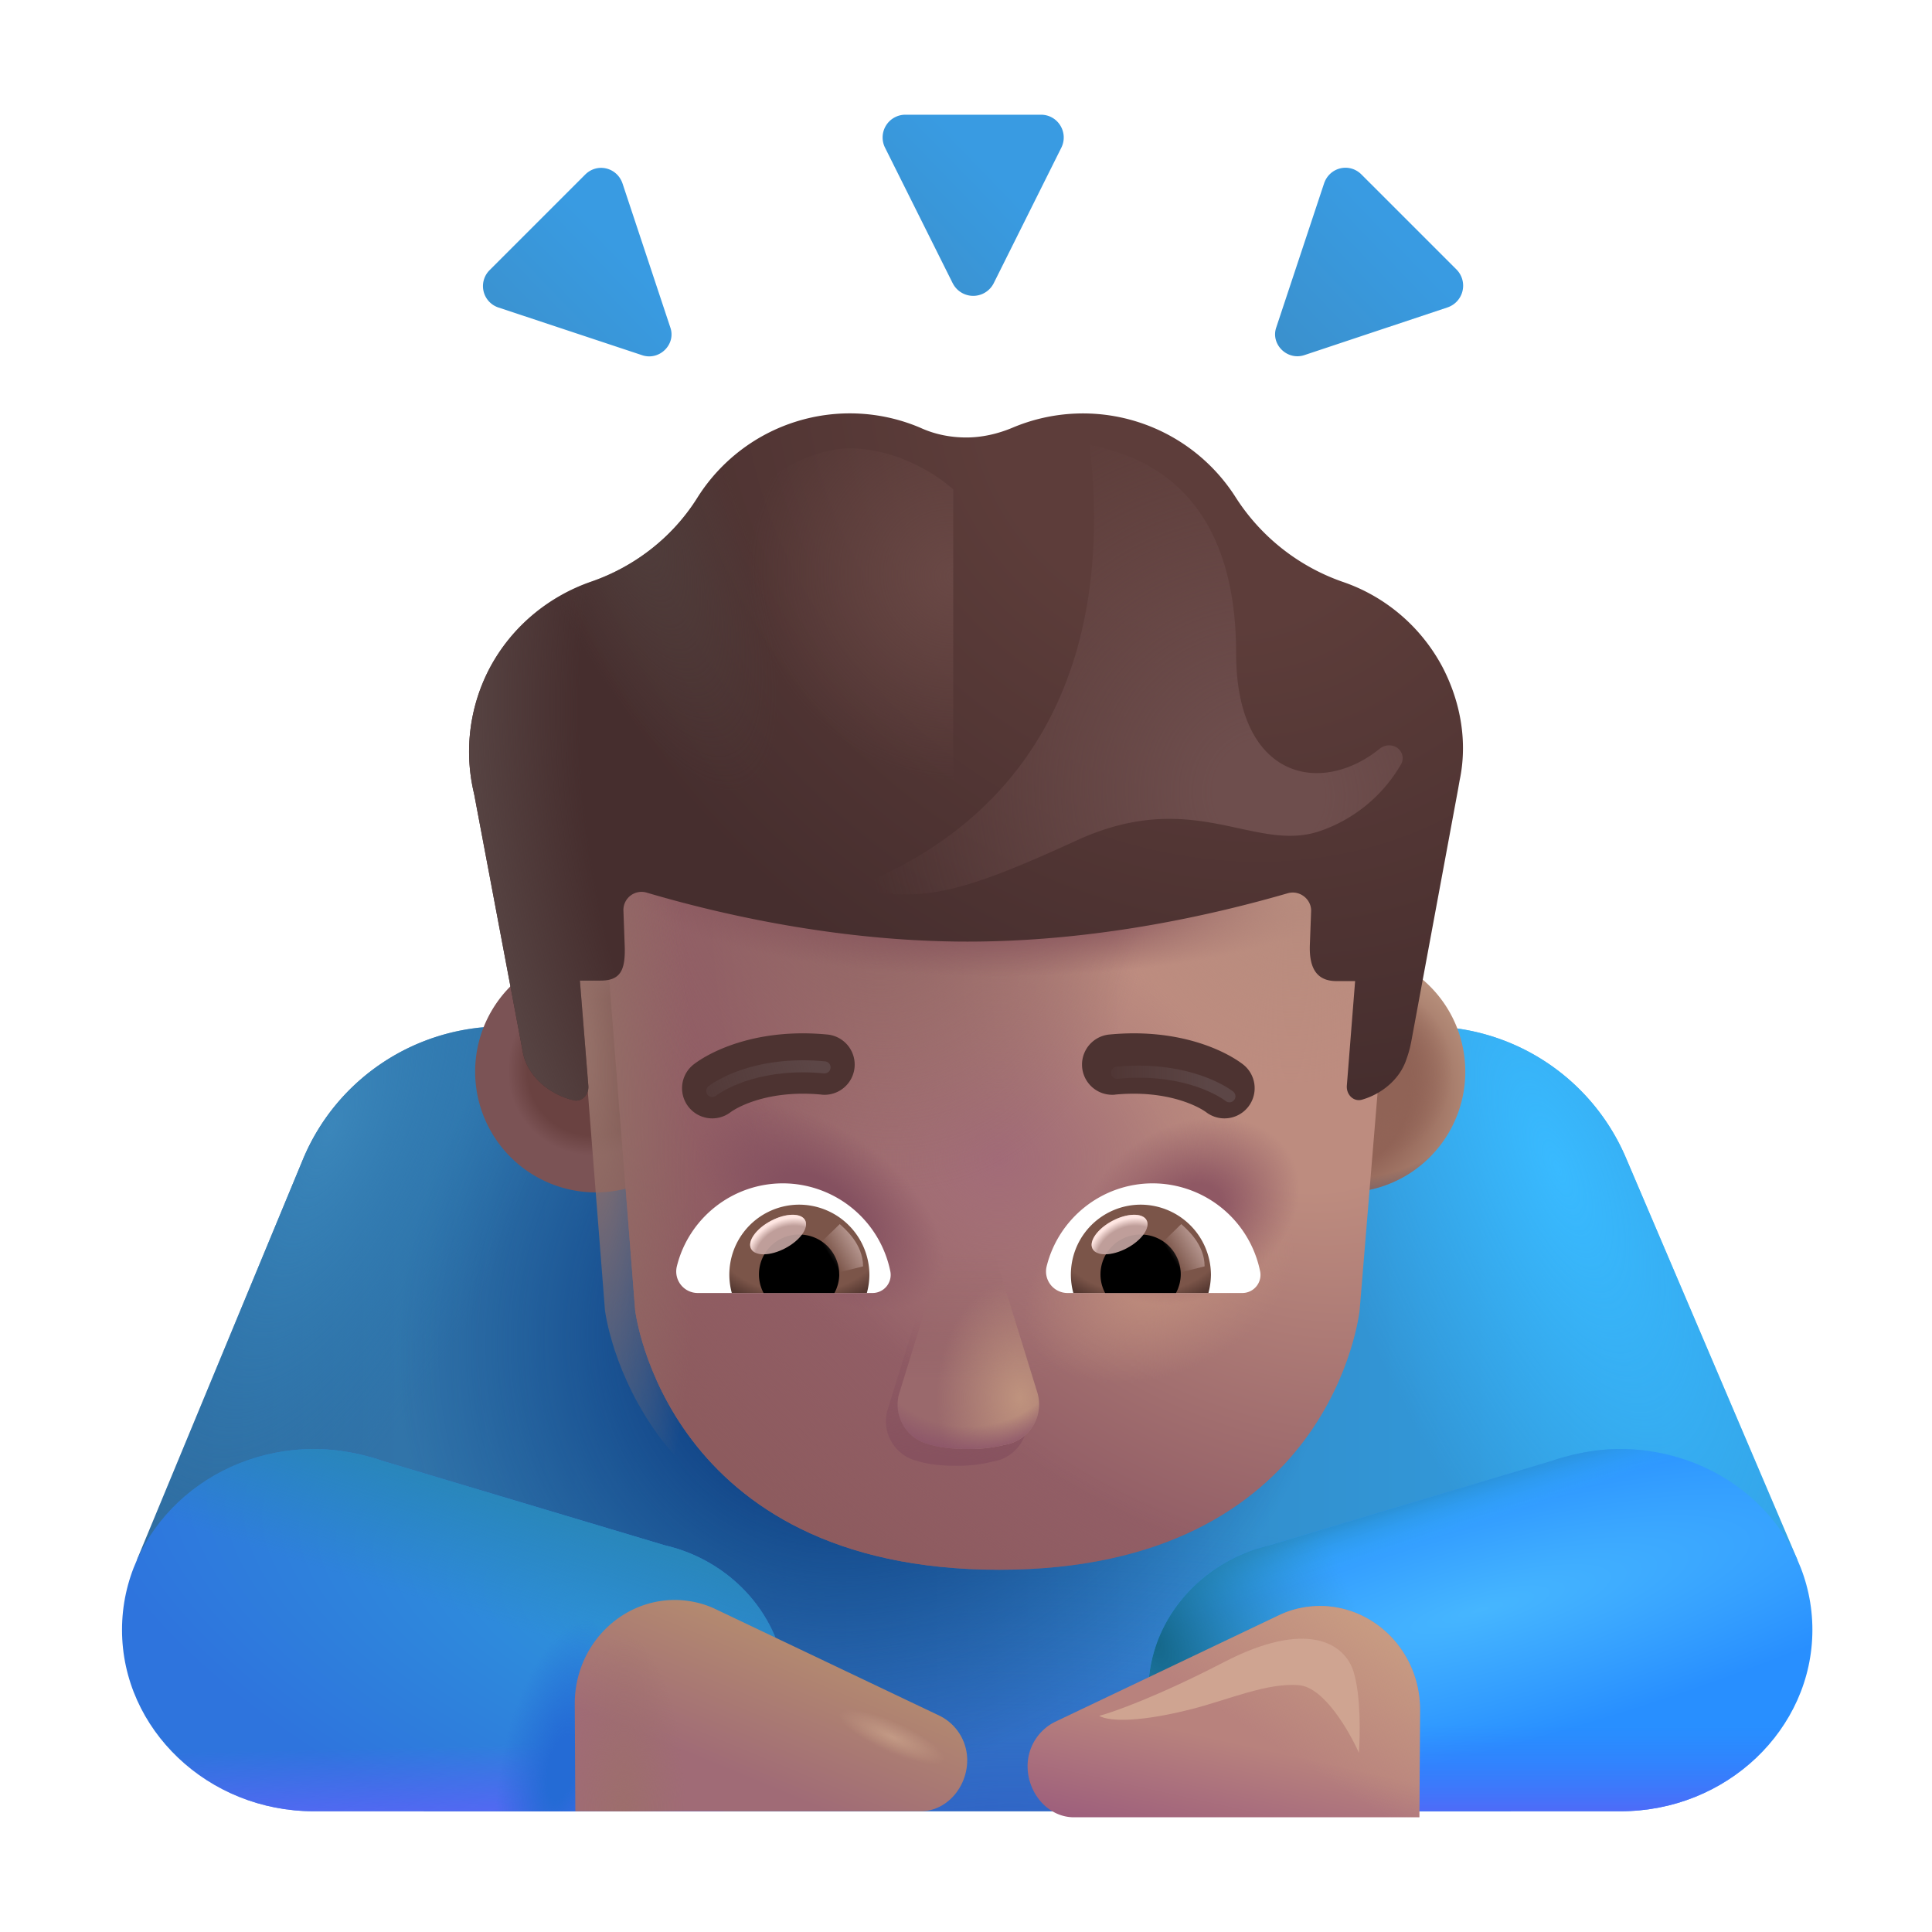 <svg xmlns="http://www.w3.org/2000/svg" fill="none" viewBox="0 0 32 32"><path fill="url(#svg-e93ecb44-d134-476f-84cd-128cba1f08c3-a)" d="M26.935 19.188A3.58 3.58 0 0 0 23.631 17H8.328c-1.442 0-2.744.86-3.304 2.188L2.27 25.83h4.75V30h18v-4.15l4.75-.017z"/><path fill="url(#svg-05148a60-8023-49f7-9c5d-65cad1d72a40-b)" d="M26.935 19.188A3.58 3.58 0 0 0 23.631 17H8.328c-1.442 0-2.744.86-3.304 2.188L2.27 25.83h4.75V30h18v-4.15l4.75-.017z"/><path fill="url(#svg-380d7383-70d8-487e-9a5a-6efb48efbb52-c)" d="M26.935 19.188A3.58 3.58 0 0 0 23.631 17H8.328c-1.442 0-2.744.86-3.304 2.188L2.27 25.83h4.75V30h18v-4.15l4.75-.017z"/><path fill="url(#svg-cc31ad08-c7cb-4b46-905f-6916e8a79798-d)" d="M26.935 19.188A3.58 3.58 0 0 0 23.631 17H8.328c-1.442 0-2.744.86-3.304 2.188L2.27 25.83h4.75V30h18v-4.15l4.75-.017z"/><path fill="url(#svg-f9df48ee-e5b2-493a-b0be-17075c60bb0b-e)" d="M26.935 19.188A3.58 3.58 0 0 0 23.631 17H8.328c-1.442 0-2.744.86-3.304 2.188L2.27 25.83h4.75V30h18v-4.15l4.75-.017z"/><path fill="url(#svg-43520df3-9130-43cf-90c6-5c9d1d969f56-f)" d="M10.994 25.59c.114.03.229.059.332.098.987.36 1.694 1.268 1.694 2.332 0 .81-.406 1.521-1.04 1.98H5.199c-1.755 0-3.178-1.356-3.178-3.005S3.443 24 5.208 24c.27 0 .54.039.79.098.114.029.228.058.332.097z"/><path fill="url(#svg-619e064e-910f-4ef7-9c3a-d1bad9fb50c1-g)" d="M10.994 25.59c.114.03.229.059.332.098.987.36 1.694 1.268 1.694 2.332 0 .81-.406 1.521-1.04 1.98H5.199c-1.755 0-3.178-1.356-3.178-3.005S3.443 24 5.208 24c.27 0 .54.039.79.098.114.029.228.058.332.097z"/><path fill="url(#svg-4cd6c4e8-f074-47d2-82a9-16a1be2ad267-h)" d="M10.994 25.59c.114.03.229.059.332.098.987.36 1.694 1.268 1.694 2.332 0 .81-.406 1.521-1.04 1.98H5.199c-1.755 0-3.178-1.356-3.178-3.005S3.443 24 5.208 24c.27 0 .54.039.79.098.114.029.228.058.332.097z"/><path fill="url(#svg-71767c7e-b590-40ef-a3bf-8cfa31e42e54-i)" d="M10.994 25.59c.114.03.229.059.332.098.987.36 1.694 1.268 1.694 2.332 0 .81-.406 1.521-1.04 1.98H5.199c-1.755 0-3.178-1.356-3.178-3.005S3.443 24 5.208 24c.27 0 .54.039.79.098.114.029.228.058.332.097z"/><path fill="url(#svg-d1f8f1fb-5859-4176-b1ad-55f930908d67-j)" d="M21.045 25.59c-.114.03-.229.059-.332.098-.987.36-1.694 1.268-1.694 2.332 0 .81.406 1.521 1.04 1.98h6.782c1.755 0 3.178-1.356 3.178-3.005S28.598 24 26.832 24c-.27 0-.54.039-.79.098-.114.029-.228.058-.332.097z"/><path fill="url(#svg-5b8cf099-bf06-4df8-af53-743ee5186e45-k)" d="M21.045 25.59c-.114.03-.229.059-.332.098-.987.36-1.694 1.268-1.694 2.332 0 .81.406 1.521 1.04 1.98h6.782c1.755 0 3.178-1.356 3.178-3.005S28.598 24 26.832 24c-.27 0-.54.039-.79.098-.114.029-.228.058-.332.097z"/><path fill="url(#svg-1d7a95cf-26fe-47d6-90b5-3cad086e513b-l)" d="M21.045 25.59c-.114.03-.229.059-.332.098-.987.36-1.694 1.268-1.694 2.332 0 .81.406 1.521 1.04 1.98h6.782c1.755 0 3.178-1.356 3.178-3.005S28.598 24 26.832 24c-.27 0-.54.039-.79.098-.114.029-.228.058-.332.097z"/><path fill="url(#svg-b4279be2-a5f7-4f35-95a3-286906cd7f46-m)" d="M21.045 25.59c-.114.03-.229.059-.332.098-.987.36-1.694 1.268-1.694 2.332 0 .81.406 1.521 1.04 1.98h6.782c1.755 0 3.178-1.356 3.178-3.005S28.598 24 26.832 24c-.27 0-.54.039-.79.098-.114.029-.228.058-.332.097z"/><g filter="url(#svg-f1e0c522-74dc-49ec-8ca3-645c56d2f589-n)"><path fill="url(#svg-564628f1-f74b-4b6c-834a-5676537aab7a-o)" d="m15.679 4.79-1.122-2.248a.377.377 0 0 1 .34-.542h2.244c.28 0 .46.291.34.542L16.36 4.789a.38.38 0 0 1-.681 0"/></g><g filter="url(#svg-811a4223-ffc0-49d4-961b-9e330b0165b5-p)"><path fill="url(#svg-bebfe8ac-ffa3-4135-b58d-6d43f50ade9b-q)" d="m10.532 5.982-2.38-.79a.373.373 0 0 1-.14-.62l1.58-1.58c.2-.2.53-.12.62.15l.79 2.38c.1.28-.18.56-.47.46"/></g><g filter="url(#svg-bc9008cf-2515-4c90-97e5-a513be33fec4-r)"><path fill="url(#svg-fb0d538e-b4bd-4d57-bdbb-d20081db6e26-s)" d="m21.51 5.98 2.37-.79a.38.38 0 0 0 .15-.62l-1.58-1.58c-.2-.2-.53-.12-.62.15l-.79 2.38c-.1.28.18.56.47.46"/></g><g filter="url(#svg-7405bd8e-dd2c-413e-ac0a-08e6fe07f3be-t)"><path fill="url(#svg-a61943bb-a613-4505-b0c9-8137ac8cbb04-u)" d="M9.77 19.75a2 2 0 1 0 0-4 2 2 0 0 0 0 4"/></g><path fill="url(#svg-717a2cd3-7399-4693-b800-adae5e3d6368-v)" d="M22.27 19.75a2 2 0 1 0 0-4 2 2 0 0 0 0 4"/><path fill="url(#svg-1b3ad7d7-8270-4f1c-8d2a-8f4440ec1f02-w)" d="M22.27 19.75a2 2 0 1 0 0-4 2 2 0 0 0 0 4"/><path fill="url(#svg-8d89725b-1319-4a38-bb85-9f691b0f6dd2-x)" d="M22.27 19.75a2 2 0 1 0 0-4 2 2 0 0 0 0 4"/><g filter="url(#svg-6d168f2d-d044-4a0a-a89b-761fb2ec1aa1-y)"><path fill="url(#svg-6058f34b-b6a0-4658-8dc6-13add066ec82-z)" d="M14.62 8.52h2.82c3.16 0 5.59 2.79 5.18 5.91l-.6 7.27s-.44 4.3-5.97 4.3-6.03-4.3-6.03-4.3l-.57-7.27c-.36-3.27 2.01-5.91 5.17-5.91"/><path fill="url(#svg-d67ed42c-0fbe-4694-aa43-6b381c408662-A)" d="M14.62 8.52h2.82c3.16 0 5.59 2.79 5.18 5.91l-.6 7.27s-.44 4.3-5.97 4.3-6.03-4.3-6.03-4.3l-.57-7.27c-.36-3.27 2.01-5.91 5.17-5.91"/><path fill="url(#svg-dcd5ceb1-922c-4158-be2c-94dd5ebce21e-B)" d="M14.62 8.52h2.82c3.16 0 5.59 2.79 5.18 5.91l-.6 7.27s-.44 4.3-5.97 4.3-6.03-4.3-6.03-4.3l-.57-7.27c-.36-3.27 2.01-5.91 5.17-5.91"/><path fill="url(#svg-5e9ef7b5-9fe9-4aa6-84f2-ec6029db52d5-C)" d="M14.62 8.52h2.82c3.16 0 5.59 2.79 5.18 5.91l-.6 7.27s-.44 4.3-5.97 4.3-6.03-4.3-6.03-4.3l-.57-7.27c-.36-3.27 2.01-5.91 5.17-5.91"/><path fill="url(#svg-71c48dfd-0432-40a8-b017-c3a536115d00-D)" d="M14.62 8.52h2.82c3.16 0 5.59 2.79 5.18 5.91l-.6 7.27s-.44 4.3-5.97 4.3-6.03-4.3-6.03-4.3l-.57-7.27c-.36-3.27 2.01-5.91 5.17-5.91"/><path fill="url(#svg-2ca4da7a-1138-4b03-9bda-2996ad60c3bf-E)" d="M14.62 8.52h2.82c3.16 0 5.59 2.79 5.18 5.91l-.6 7.27s-.44 4.3-5.97 4.3-6.03-4.3-6.03-4.3l-.57-7.27c-.36-3.27 2.01-5.91 5.17-5.91"/><path fill="url(#svg-fb24bcae-2a3b-42f5-87e8-927048e276d3-F)" d="M14.62 8.52h2.82c3.16 0 5.59 2.79 5.18 5.91l-.6 7.27s-.44 4.3-5.97 4.3-6.03-4.3-6.03-4.3l-.57-7.27c-.36-3.27 2.01-5.91 5.17-5.91"/><path fill="url(#svg-3f0ecaba-854f-47ed-b1fd-c74d26b34333-G)" d="M14.62 8.52h2.82c3.16 0 5.59 2.79 5.18 5.91l-.6 7.27s-.44 4.3-5.97 4.3-6.03-4.3-6.03-4.3l-.57-7.27c-.36-3.27 2.01-5.91 5.17-5.91"/><path fill="url(#svg-44abeffa-13f3-4a70-87c0-525aa40f09b4-H)" d="M14.62 8.52h2.82c3.16 0 5.59 2.79 5.18 5.91l-.6 7.27s-.44 4.3-5.97 4.3-6.03-4.3-6.03-4.3l-.57-7.27c-.36-3.27 2.01-5.91 5.17-5.91"/></g><path fill="url(#svg-8c6e7451-1fc7-4ca9-afbd-3bdec64a751d-I)" d="M14.62 8.52h2.82c3.16 0 5.59 2.79 5.18 5.91l-.6 7.27s-.44 4.3-5.97 4.3-6.03-4.3-6.03-4.3l-.57-7.27c-.36-3.27 2.01-5.91 5.17-5.91"/><g filter="url(#svg-d73a0b6a-fb0e-4232-8552-013e1dc40501-J)"><path fill="url(#svg-030affa9-1af9-422d-a383-ae5c02c90303-K)" d="M10.664 26.5c.243 0 .477.051.69.153l3.708 1.765a.82.82 0 0 1 .458.735c0 .449-.341.847-.77.847H9.03l-.01-1.765c-.01-.95.73-1.725 1.644-1.735"/><path fill="url(#svg-ab5ee723-1d84-4af4-be99-927d9bd16d34-L)" d="M10.664 26.5c.243 0 .477.051.69.153l3.708 1.765a.82.82 0 0 1 .458.735c0 .449-.341.847-.77.847H9.03l-.01-1.765c-.01-.95.73-1.725 1.644-1.735"/><path fill="url(#svg-19168e67-9bc6-40c7-b5de-e8e5a836c05a-M)" d="M10.664 26.5c.243 0 .477.051.69.153l3.708 1.765a.82.82 0 0 1 .458.735c0 .449-.341.847-.77.847H9.03l-.01-1.765c-.01-.95.73-1.725 1.644-1.735"/></g><g filter="url(#svg-6bb5151b-f0a4-4dbc-ba0d-6e9178ec0b04-N)"><path fill="url(#svg-2f4b60fa-b77a-4b59-baa9-e8ea26dd0875-O)" d="M21.375 26.5c-.243 0-.477.051-.69.153l-3.708 1.765a.82.82 0 0 0-.457.735c0 .449.34.847.768.847h5.722l.01-1.765c.01-.95-.73-1.725-1.645-1.735"/><path fill="url(#svg-2f452dba-11a4-4a42-a52c-b2181f9ecd00-P)" d="M21.375 26.5c-.243 0-.477.051-.69.153l-3.708 1.765a.82.82 0 0 0-.457.735c0 .449.34.847.768.847h5.722l.01-1.765c.01-.95-.73-1.725-1.645-1.735"/></g><g filter="url(#svg-8ccdaa29-8698-44e6-80fd-50936e2ad47b-Q)"><path fill="url(#svg-25c0135a-6b79-4a5c-a1de-d399f72ee176-R)" d="M22.236 9.886c.68.23 1.29.72 1.66 1.42.31.6.41 1.26.28 1.87l-.03.17-.77 4.15c-.03.155-.058.235-.096.34l-.004.01c-.117.297-.399.527-.717.618-.142.04-.263-.086-.251-.234l.137-1.73h-.308c-.297 0-.461-.174-.441-.614l.02-.54c.01-.2-.19-.36-.39-.3-1.21.35-3.15.8-5.3.8-2.13 0-4.09-.45-5.31-.81a.3.3 0 0 0-.39.3l.02.55c.02.44-.069.606-.405.606h-.336l.14 1.744c.011.146-.105.272-.247.238-.412-.099-.776-.414-.842-.818l-.8-4.24-.019-.086a2.976 2.976 0 0 1 .279-2.024c.37-.69.98-1.18 1.67-1.42.73-.25 1.36-.74 1.77-1.4a2.98 2.98 0 0 1 3.69-1.15c.24.11.5.16.76.16s.52-.06.76-.16a2.997 2.997 0 0 1 3.7 1.15 3.45 3.45 0 0 0 1.77 1.4"/><path fill="url(#svg-f667c016-4f2c-4991-b9a2-d78aa9597a71-S)" d="M22.236 9.886c.68.23 1.29.72 1.66 1.42.31.6.41 1.26.28 1.87l-.03.17-.77 4.15c-.03.155-.058.235-.096.34l-.004.01c-.117.297-.399.527-.717.618-.142.04-.263-.086-.251-.234l.137-1.73h-.308c-.297 0-.461-.174-.441-.614l.02-.54c.01-.2-.19-.36-.39-.3-1.21.35-3.15.8-5.3.8-2.13 0-4.09-.45-5.31-.81a.3.3 0 0 0-.39.3l.02.55c.02.44-.069.606-.405.606h-.336l.14 1.744c.011.146-.105.272-.247.238-.412-.099-.776-.414-.842-.818l-.8-4.24-.019-.086a2.976 2.976 0 0 1 .279-2.024c.37-.69.98-1.18 1.67-1.42.73-.25 1.36-.74 1.77-1.4a2.98 2.98 0 0 1 3.69-1.15c.24.11.5.16.76.16s.52-.06.76-.16a2.997 2.997 0 0 1 3.7 1.15 3.45 3.45 0 0 0 1.77 1.4"/><path fill="url(#svg-6ebbe92a-c639-4c0e-8d63-a72ee60ba44b-T)" d="M22.236 9.886c.68.23 1.29.72 1.66 1.42.31.6.41 1.26.28 1.87l-.03.17-.77 4.15c-.03.155-.058.235-.096.34l-.004.01c-.117.297-.399.527-.717.618-.142.04-.263-.086-.251-.234l.137-1.73h-.308c-.297 0-.461-.174-.441-.614l.02-.54c.01-.2-.19-.36-.39-.3-1.21.35-3.15.8-5.3.8-2.13 0-4.09-.45-5.31-.81a.3.3 0 0 0-.39.3l.02.55c.02.44-.069.606-.405.606h-.336l.14 1.744c.011.146-.105.272-.247.238-.412-.099-.776-.414-.842-.818l-.8-4.24-.019-.086a2.976 2.976 0 0 1 .279-2.024c.37-.69.98-1.18 1.67-1.42.73-.25 1.36-.74 1.77-1.4a2.98 2.98 0 0 1 3.69-1.15c.24.11.5.16.76.16s.52-.06.76-.16a2.997 2.997 0 0 1 3.7 1.15 3.45 3.45 0 0 0 1.77 1.4"/></g><g filter="url(#svg-4a706430-449c-42e6-89cd-700bbfde6c3d-U)"><path fill="url(#svg-7b88bd3d-a2a1-4c98-b32f-cfc03321ed52-V)" d="m14.706 23.338.66-2.14c.14-.47.81-.47.96 0l.66 2.14a.678.678 0 0 1-.54.87 2.4 2.4 0 0 1-.612.07c-.302 0-.507-.036-.649-.082a.674.674 0 0 1-.479-.859"/></g><g filter="url(#svg-d52d0c77-59d9-4b7f-8d9e-e4834e908d02-W)"><path fill="url(#svg-b0210621-78aa-47d4-9c9c-39b6c3d9cfb6-X)" d="m14.9 23.06.66-2.14c.14-.47.81-.47.96 0l.66 2.14a.678.678 0 0 1-.54.871 2.4 2.4 0 0 1-.614.069c-.301 0-.506-.035-.648-.081a.674.674 0 0 1-.479-.859"/><path fill="url(#svg-44f553a4-ae86-4b59-acc1-c5944ef8b06c-Y)" d="m14.9 23.06.66-2.14c.14-.47.81-.47.96 0l.66 2.14a.678.678 0 0 1-.54.871 2.4 2.4 0 0 1-.614.069c-.301 0-.506-.035-.648-.081a.674.674 0 0 1-.479-.859"/><path fill="url(#svg-85806797-f8e0-4064-b7ac-6f3416b05fd5-Z)" d="m14.9 23.06.66-2.14c.14-.47.81-.47.96 0l.66 2.14a.678.678 0 0 1-.54.871 2.4 2.4 0 0 1-.614.069c-.301 0-.506-.035-.648-.081a.674.674 0 0 1-.479-.859"/></g><path fill="#fff" d="M12.969 19.6c-.848 0-1.564.585-1.758 1.374a.356.356 0 0 0 .347.442h2.895a.3.3 0 0 0 .295-.352 1.82 1.82 0 0 0-1.78-1.464"/><path fill="url(#svg-f0ad3adf-c273-4ccc-afe0-62da9e21d0f6-aa)" d="M13.237 19.953a1.158 1.158 0 0 0-1.116 1.463h2.237q.041-.149.042-.305a1.166 1.166 0 0 0-1.163-1.158"/><path fill="#000" d="M13.9 21.111a.66.66 0 0 0-.663-.663.66.66 0 0 0-.59.968h1.174a.66.66 0 0 0 .08-.305"/><g filter="url(#svg-2051a325-e4d4-451d-9447-a0f86b7e5b6c-ab)"><path fill="url(#svg-7376a0bc-c519-4b13-b29b-7a62cf761853-ac)" d="M14.295 20.975c0-.374-.304-.624-.386-.7l-.375.363.23.469z"/></g><g filter="url(#svg-589a5352-4217-4340-b1af-23fdc17764ce-ad)" transform="rotate(-27.914 12.888 20.448)"><ellipse cx="12.888" cy="20.448" fill="#C7A7A3" fill-opacity=".9" rx=".506" ry=".256"/><ellipse cx="12.888" cy="20.448" fill="url(#svg-f1d4ac87-7f7f-48e6-8a53-b7906fc91186-ae)" rx=".506" ry=".256"/></g><path fill="#fff" d="M19.094 19.6c-.848 0-1.563.585-1.758 1.374a.356.356 0 0 0 .347.442h2.895a.3.3 0 0 0 .295-.352 1.82 1.82 0 0 0-1.78-1.464"/><path fill="url(#svg-839d31c9-40e6-490c-a717-1b43f7932a1c-af)" d="M18.894 19.953a1.158 1.158 0 0 0-1.116 1.463h2.237q.04-.149.042-.305a1.166 1.166 0 0 0-1.163-1.158"/><path fill="#000" d="M19.557 21.111a.66.66 0 0 0-.663-.663.66.66 0 0 0-.59.968h1.174a.66.66 0 0 0 .079-.305"/><g filter="url(#svg-32b9edfc-f1d8-40bb-84ec-571a9c5102ea-ag)"><path fill="url(#svg-e0458e79-c478-469b-91de-f0158154dbf2-ah)" d="M19.952 20.975c0-.374-.305-.624-.387-.7l-.374.363.23.469z"/></g><g filter="url(#svg-071ecd47-1d74-4299-a6b9-603f1e135310-ai)" transform="rotate(-27.914 18.544 20.448)"><ellipse cx="18.544" cy="20.448" fill="#C7A7A3" fill-opacity=".9" rx=".506" ry=".256"/><ellipse cx="18.544" cy="20.448" fill="url(#svg-c6f8e28c-e2f0-4911-a10c-3889de988217-aj)" rx=".506" ry=".256"/></g><g filter="url(#svg-a2572cca-b874-4ecd-ad74-1c633034e9fc-ak)"><path fill="#4D3331" fill-rule="evenodd" d="M13.608 18.38c-.885-.084-1.402.212-1.511.294a.5.5 0 0 1-.6-.8c.297-.224 1.061-.599 2.207-.489a.5.5 0 1 1-.096.996" clip-rule="evenodd"/></g><g filter="url(#svg-b49b0418-58b9-4710-b114-022197d5e03e-al)"><path stroke="url(#svg-c130fdc3-47ba-431d-821b-14e06fc24a25-am)" stroke-linecap="round" stroke-width=".2" d="M11.797 18.07c.203-.153.844-.489 1.86-.391"/></g><g filter="url(#svg-842fecfb-98ec-4ffc-9312-82c3e11275f1-an)"><path fill="#4D3331" fill-rule="evenodd" d="M18.47 18.38c.885-.084 1.403.212 1.511.294a.5.5 0 0 0 .6-.8c-.297-.224-1.061-.599-2.207-.489a.5.5 0 1 0 .096.996" clip-rule="evenodd"/></g><g filter="url(#svg-7eca524c-da52-431b-aaa6-11ddab0a6448-ao)"><path stroke="url(#svg-51a4f15d-2f7a-47fd-83c2-4667c44a7b32-ap)" stroke-linecap="round" stroke-width=".2" d="M20.363 18.158c-.203-.152-.843-.488-1.86-.39"/></g><g filter="url(#svg-dc2e1c02-e862-463b-bf11-7ef1565ed74a-aq)"><path fill="url(#svg-898e71a2-9a4a-4eae-8a8d-c5d3b1bf99bb-ar)" d="M18.047 7.366c.398 3.454-.82 6.123-3.914 7.341 1.119.249 1.764.101 3.7-.787s2.931.205 4.015-.15a2.48 2.48 0 0 0 1.358-1.112.2.2 0 0 0 .003-.195c-.066-.13-.242-.154-.355-.063-.982.793-2.38.5-2.38-1.58 0-3-1.921-3.329-2.427-3.454"/></g><g filter="url(#svg-03a30491-a8aa-4767-96a9-bab18d38203c-as)"><path fill="#CFA491" d="M20.273 27.53c-1.085.562-1.83.828-2.067.89.187.104.722.094 1.524-.11.604-.152 1.257-.444 1.787-.398.423.038.84.784.99 1.118.021-.276.035-.928-.084-1.329-.148-.5-.793-.875-2.15-.171"/></g><g filter="url(#svg-8e6ca9c2-7f1b-4193-a955-b07b06713543-at)"><path fill="url(#svg-ba0d8048-355a-455a-b858-8c312932aa81-au)" d="M13.645 7.486c.697-.2 1.592.133 2.144.62v7.22c-1.45-.83-3.075-2.88-3.437-4.053-.852-2.757.367-3.522 1.293-3.787"/></g><defs><radialGradient id="svg-05148a60-8023-49f7-9c5d-65cad1d72a40-b" cx="0" cy="0" r="1" gradientTransform="matrix(0 -6.375 13.486 0 16.77 31.5)" gradientUnits="userSpaceOnUse"><stop stop-color="#305CC7"/><stop offset="1" stop-color="#305CC7" stop-opacity="0"/></radialGradient><radialGradient id="svg-380d7383-70d8-487e-9a5a-6efb48efbb52-c" cx="0" cy="0" r="1" gradientTransform="rotate(135.452 2.813 13.742)scale(8.36 7.442)" gradientUnits="userSpaceOnUse"><stop offset=".333" stop-color="#0E3D81"/><stop offset="1" stop-color="#0E3D81" stop-opacity="0"/></radialGradient><radialGradient id="svg-cc31ad08-c7cb-4b46-905f-6916e8a79798-d" cx="0" cy="0" r="1" gradientTransform="matrix(3.967 9.779 -3.696 1.499 25.803 19.347)" gradientUnits="userSpaceOnUse"><stop stop-color="#39BAFF"/><stop offset="1" stop-color="#39BAFF" stop-opacity="0"/></radialGradient><radialGradient id="svg-f9df48ee-e5b2-493a-b0be-17075c60bb0b-e" cx="0" cy="0" r="1" gradientTransform="rotate(112.521 -3.512 11.166)scale(8.322 3.451)" gradientUnits="userSpaceOnUse"><stop stop-color="#3B86BA"/><stop offset="1" stop-color="#2675B0" stop-opacity="0"/></radialGradient><radialGradient id="svg-43520df3-9130-43cf-90c6-5c9d1d969f56-f" cx="0" cy="0" r="1" gradientTransform="rotate(-158.13 7.759 12.505)scale(9.732 4.171)" gradientUnits="userSpaceOnUse"><stop stop-color="#2E92DB"/><stop offset="1" stop-color="#2E74DD"/></radialGradient><radialGradient id="svg-71767c7e-b590-40ef-a3bf-8cfa31e42e54-i" cx="0" cy="0" r="1" gradientTransform="matrix(-.5 2.438 -.985 -.202 9.3 29.281)" gradientUnits="userSpaceOnUse"><stop offset=".215" stop-color="#246BD5"/><stop offset="1" stop-color="#246BD5" stop-opacity="0"/></radialGradient><radialGradient id="svg-d1f8f1fb-5859-4176-b1ad-55f930908d67-j" cx="0" cy="0" r="1" gradientTransform="matrix(9.918 -2.664 .601 2.236 24.52 26.664)" gradientUnits="userSpaceOnUse"><stop stop-color="#46B6FF"/><stop offset="1" stop-color="#288FFF"/></radialGradient><radialGradient id="svg-b4279be2-a5f7-4f35-95a3-286906cd7f46-m" cx="0" cy="0" r="1" gradientTransform="rotate(-25.475 69.582 -28.672)scale(3.306 7.081)" gradientUnits="userSpaceOnUse"><stop stop-color="#146688"/><stop offset="1" stop-color="#2E8DB4" stop-opacity="0"/></radialGradient><radialGradient id="svg-a61943bb-a613-4505-b0c9-8137ac8cbb04-u" cx="0" cy="0" r="1" gradientTransform="rotate(133.813 1.116 10.92)scale(2.172 2.086)" gradientUnits="userSpaceOnUse"><stop offset=".532" stop-color="#6A4241"/><stop offset=".685" stop-color="#7B5355"/></radialGradient><radialGradient id="svg-717a2cd3-7399-4693-b800-adae5e3d6368-v" cx="0" cy="0" r="1" gradientTransform="matrix(2 -2.188 1.952 1.785 22.27 18.27)" gradientUnits="userSpaceOnUse"><stop offset=".382" stop-color="#916356"/><stop offset="1" stop-color="#C8A38C"/></radialGradient><radialGradient id="svg-1b3ad7d7-8270-4f1c-8d2a-8f4440ec1f02-w" cx="0" cy="0" r="1" gradientTransform="rotate(112.472 5.343 16.414)scale(1.508)" gradientUnits="userSpaceOnUse"><stop offset=".506" stop-color="#906356"/><stop offset="1" stop-color="#906356" stop-opacity="0"/></radialGradient><radialGradient id="svg-8d89725b-1319-4a38-bb85-9f691b0f6dd2-x" cx="0" cy="0" r="1" gradientTransform="matrix(.207 3.086 -3.096 .208 22.27 16.738)" gradientUnits="userSpaceOnUse"><stop offset=".902" stop-color="#775F63" stop-opacity="0"/><stop offset="1" stop-color="#775F63"/></radialGradient><radialGradient id="svg-6058f34b-b6a0-4658-8dc6-13add066ec82-z" cx="0" cy="0" r="1" gradientTransform="rotate(129.416 6.244 13.508)scale(10.828 13.765)" gradientUnits="userSpaceOnUse"><stop offset=".204" stop-color="#BD8C7F"/><stop offset=".743" stop-color="#925E66"/></radialGradient><radialGradient id="svg-d67ed42c-0fbe-4694-aa43-6b381c408662-A" cx="0" cy="0" r="1" gradientTransform="matrix(-6.197 7.429 -11.667 -9.733 19.227 18.253)" gradientUnits="userSpaceOnUse"><stop offset=".624" stop-color="#8D5B5E" stop-opacity="0"/><stop offset="1" stop-color="#8D5B5E"/></radialGradient><radialGradient id="svg-dcd5ceb1-922c-4158-be2c-94dd5ebce21e-B" cx="0" cy="0" r="1" gradientTransform="matrix(0 3.688 -4.156 0 16.039 19.19)" gradientUnits="userSpaceOnUse"><stop stop-color="#A26B78"/><stop offset="1" stop-color="#A27274" stop-opacity="0"/></radialGradient><radialGradient id="svg-5e9ef7b5-9fe9-4aa6-84f2-ec6029db52d5-C" cx="0" cy="0" r="1" gradientTransform="rotate(156.068 7.1 12.583)scale(2.346 1.545)" gradientUnits="userSpaceOnUse"><stop stop-color="#C08E7D"/><stop offset="1" stop-color="#C08E7D" stop-opacity="0"/></radialGradient><radialGradient id="svg-71c48dfd-0432-40a8-b017-c3a536115d00-D" cx="0" cy="0" r="1" gradientTransform="rotate(77.628 -1.72 15.576)scale(8.464 6.537)" gradientUnits="userSpaceOnUse"><stop stop-color="#8F6463"/><stop offset=".702" stop-color="#8F6463" stop-opacity="0"/></radialGradient><radialGradient id="svg-2ca4da7a-1138-4b03-9bda-2996ad60c3bf-E" cx="0" cy="0" r="1" gradientTransform="matrix(0 2.125 -7.359 0 16.039 14.313)" gradientUnits="userSpaceOnUse"><stop offset=".441" stop-color="#84515A"/><stop offset=".876" stop-color="#84515A" stop-opacity="0"/></radialGradient><radialGradient id="svg-fb24bcae-2a3b-42f5-87e8-927048e276d3-F" cx="0" cy="0" r="1" gradientTransform="matrix(1.68 -.915 .686 1.259 19.21 20.065)" gradientUnits="userSpaceOnUse"><stop offset=".293" stop-color="#8F5864"/><stop offset="1" stop-color="#8F5864" stop-opacity="0"/></radialGradient><radialGradient id="svg-3f0ecaba-854f-47ed-b1fd-c74d26b34333-G" cx="0" cy="0" r="1" gradientTransform="rotate(-145.085 9.674 7.94)scale(2.349 1.301)" gradientUnits="userSpaceOnUse"><stop offset=".323" stop-color="#855160"/><stop offset="1" stop-color="#855160" stop-opacity="0"/></radialGradient><radialGradient id="svg-44abeffa-13f3-4a70-87c0-525aa40f09b4-H" cx="0" cy="0" r="1" gradientTransform="rotate(120.651 6.316 13.353)scale(3.245 3.069)" gradientUnits="userSpaceOnUse"><stop stop-color="#B88C7E"/><stop offset="1" stop-color="#B88C7E" stop-opacity="0"/></radialGradient><radialGradient id="svg-8c6e7451-1fc7-4ca9-afbd-3bdec64a751d-I" cx="0" cy="0" r="1" gradientTransform="matrix(.577 8.74 -1.828 .121 9.633 17.26)" gradientUnits="userSpaceOnUse"><stop offset=".077" stop-color="#946F67"/><stop offset="1" stop-color="#946F67" stop-opacity="0"/></radialGradient><radialGradient id="svg-ab5ee723-1d84-4af4-be99-927d9bd16d34-L" cx="0" cy="0" r="1" gradientTransform="matrix(0 -2.93 1.018 0 9.838 30)" gradientUnits="userSpaceOnUse"><stop stop-color="#9D6E6C"/><stop offset="1" stop-color="#9D6E6C" stop-opacity="0"/></radialGradient><radialGradient id="svg-19168e67-9bc6-40c7-b5de-e8e5a836c05a-M" cx="0" cy="0" r="1" gradientTransform="matrix(-1.25 -.562 .149 -.331 14.275 28.767)" gradientUnits="userSpaceOnUse"><stop stop-color="#C39A85"/><stop offset=".694" stop-color="#C39A85" stop-opacity="0"/></radialGradient><radialGradient id="svg-25c0135a-6b79-4a5c-a1de-d399f72ee176-R" cx="0" cy="0" r="1" gradientTransform="rotate(126.854 8.022 8.615)scale(13.371 15.565)" gradientUnits="userSpaceOnUse"><stop offset=".229" stop-color="#5D3D3A"/><stop offset=".774" stop-color="#462E2E"/></radialGradient><radialGradient id="svg-f667c016-4f2c-4991-b9a2-d78aa9597a71-S" cx="0" cy="0" r="1" gradientTransform="rotate(67.218 -1.115 11.856)scale(5.45 1.765)" gradientUnits="userSpaceOnUse"><stop stop-color="#503F3D"/><stop offset="1" stop-color="#503F3D" stop-opacity="0"/></radialGradient><radialGradient id="svg-6ebbe92a-c639-4c0e-8d63-a72ee60ba44b-T" cx="0" cy="0" r="1" gradientTransform="rotate(169.326 8.198 7.584)scale(9.767 14.091)" gradientUnits="userSpaceOnUse"><stop offset=".807" stop-color="#574443" stop-opacity="0"/><stop offset="1" stop-color="#574443"/></radialGradient><radialGradient id="svg-44f553a4-ae86-4b59-acc1-c5944ef8b06c-Y" cx="0" cy="0" r="1" gradientTransform="matrix(-1.391 0 0 -1.985 16.9 23.156)" gradientUnits="userSpaceOnUse"><stop stop-color="#BF937E"/><stop offset="1" stop-color="#BF937E" stop-opacity="0"/></radialGradient><radialGradient id="svg-85806797-f8e0-4064-b7ac-6f3416b05fd5-Z" cx="0" cy="0" r="1" gradientTransform="matrix(0 2.305 -2.358 0 16.04 21.828)" gradientUnits="userSpaceOnUse"><stop offset=".781" stop-color="#8A5269" stop-opacity="0"/><stop offset="1" stop-color="#8A5269"/></radialGradient><radialGradient id="svg-f0ad3adf-c273-4ccc-afe0-62da9e21d0f6-aa" cx="0" cy="0" r="1" gradientTransform="matrix(0 1.053 -1.675 0 13.24 20.572)" gradientUnits="userSpaceOnUse"><stop offset=".802" stop-color="#7B5549"/><stop offset="1" stop-color="#553831"/></radialGradient><radialGradient id="svg-f1d4ac87-7f7f-48e6-8a53-b7906fc91186-ae" cx="0" cy="0" r="1" gradientTransform="rotate(-90.897 16.7 4.094)scale(.641 .771)" gradientUnits="userSpaceOnUse"><stop offset=".766" stop-color="#FFE6E2" stop-opacity="0"/><stop offset=".966" stop-color="#FFE6E2"/></radialGradient><radialGradient id="svg-839d31c9-40e6-490c-a717-1b43f7932a1c-af" cx="0" cy="0" r="1" gradientTransform="matrix(0 1.053 -1.675 0 18.896 20.572)" gradientUnits="userSpaceOnUse"><stop offset=".802" stop-color="#7B5549"/><stop offset="1" stop-color="#553831"/></radialGradient><radialGradient id="svg-c6f8e28c-e2f0-4911-a10c-3889de988217-aj" cx="0" cy="0" r="1" gradientTransform="rotate(-90.897 19.528 1.31)scale(.641 .771)" gradientUnits="userSpaceOnUse"><stop offset=".766" stop-color="#FFE6E2" stop-opacity="0"/><stop offset=".966" stop-color="#FFE6E2"/></radialGradient><radialGradient id="svg-898e71a2-9a4a-4eae-8a8d-c5d3b1bf99bb-ar" cx="0" cy="0" r="1" gradientTransform="rotate(-127.991 13.718 1.464)scale(6.921 6.646)" gradientUnits="userSpaceOnUse"><stop offset=".134" stop-color="#6E4E4D"/><stop offset="1" stop-color="#6E4E4D" stop-opacity="0"/></radialGradient><radialGradient id="svg-ba0d8048-355a-455a-b858-8c312932aa81-au" cx="0" cy="0" r="1" gradientTransform="matrix(-2.503 2.969 -3.09 -2.605 15.79 9.551)" gradientUnits="userSpaceOnUse"><stop stop-color="#694845"/><stop offset=".856" stop-color="#694845" stop-opacity="0"/></radialGradient><filter id="svg-f1e0c522-74dc-49ec-8ca3-645c56d2f589-n" width="3.3" height="3.3" x="14.419" y="1.8" color-interpolation-filters="sRGB" filterUnits="userSpaceOnUse"><feFlood flood-opacity="0" result="BackgroundImageFix"/><feBlend in="SourceGraphic" in2="BackgroundImageFix" result="shape"/><feColorMatrix in="SourceAlpha" result="hardAlpha" values="0 0 0 0 0 0 0 0 0 0 0 0 0 0 0 0 0 0 127 0"/><feOffset dx=".2" dy="-.2"/><feGaussianBlur stdDeviation=".2"/><feComposite in2="hardAlpha" k2="-1" k3="1" operator="arithmetic"/><feColorMatrix values="0 0 0 0 0.031 0 0 0 0 0.353 0 0 0 0 0.604 0 0 0 1 0"/><feBlend in2="shape" result="effect1_innerShadow_4002_4044"/><feColorMatrix in="SourceAlpha" result="hardAlpha" values="0 0 0 0 0 0 0 0 0 0 0 0 0 0 0 0 0 0 127 0"/><feOffset dx="-.1" dy=".1"/><feGaussianBlur stdDeviation=".125"/><feComposite in2="hardAlpha" k2="-1" k3="1" operator="arithmetic"/><feColorMatrix values="0 0 0 0 0.286 0 0 0 0 0.675 0 0 0 0 0.929 0 0 0 1 0"/><feBlend in2="effect1_innerShadow_4002_4044" result="effect2_innerShadow_4002_4044"/></filter><filter id="svg-811a4223-ffc0-49d4-961b-9e330b0165b5-p" width="3.423" height="3.422" x="7.8" y="2.68" color-interpolation-filters="sRGB" filterUnits="userSpaceOnUse"><feFlood flood-opacity="0" result="BackgroundImageFix"/><feBlend in="SourceGraphic" in2="BackgroundImageFix" result="shape"/><feColorMatrix in="SourceAlpha" result="hardAlpha" values="0 0 0 0 0 0 0 0 0 0 0 0 0 0 0 0 0 0 127 0"/><feOffset dx=".2" dy="-.2"/><feGaussianBlur stdDeviation=".2"/><feComposite in2="hardAlpha" k2="-1" k3="1" operator="arithmetic"/><feColorMatrix values="0 0 0 0 0.031 0 0 0 0 0.353 0 0 0 0 0.604 0 0 0 1 0"/><feBlend in2="shape" result="effect1_innerShadow_4002_4044"/><feColorMatrix in="SourceAlpha" result="hardAlpha" values="0 0 0 0 0 0 0 0 0 0 0 0 0 0 0 0 0 0 127 0"/><feOffset dx="-.1" dy=".1"/><feGaussianBlur stdDeviation=".125"/><feComposite in2="hardAlpha" k2="-1" k3="1" operator="arithmetic"/><feColorMatrix values="0 0 0 0 0.286 0 0 0 0 0.675 0 0 0 0 0.929 0 0 0 1 0"/><feBlend in2="effect1_innerShadow_4002_4044" result="effect2_innerShadow_4002_4044"/></filter><filter id="svg-bc9008cf-2515-4c90-97e5-a513be33fec4-r" width="3.415" height="3.422" x="20.919" y="2.678" color-interpolation-filters="sRGB" filterUnits="userSpaceOnUse"><feFlood flood-opacity="0" result="BackgroundImageFix"/><feBlend in="SourceGraphic" in2="BackgroundImageFix" result="shape"/><feColorMatrix in="SourceAlpha" result="hardAlpha" values="0 0 0 0 0 0 0 0 0 0 0 0 0 0 0 0 0 0 127 0"/><feOffset dx=".2" dy="-.2"/><feGaussianBlur stdDeviation=".2"/><feComposite in2="hardAlpha" k2="-1" k3="1" operator="arithmetic"/><feColorMatrix values="0 0 0 0 0.031 0 0 0 0 0.353 0 0 0 0 0.604 0 0 0 1 0"/><feBlend in2="shape" result="effect1_innerShadow_4002_4044"/><feColorMatrix in="SourceAlpha" result="hardAlpha" values="0 0 0 0 0 0 0 0 0 0 0 0 0 0 0 0 0 0 127 0"/><feOffset dx="-.1" dy=".1"/><feGaussianBlur stdDeviation=".125"/><feComposite in2="hardAlpha" k2="-1" k3="1" operator="arithmetic"/><feColorMatrix values="0 0 0 0 0.286 0 0 0 0 0.675 0 0 0 0 0.929 0 0 0 1 0"/><feBlend in2="effect1_innerShadow_4002_4044" result="effect2_innerShadow_4002_4044"/></filter><filter id="svg-7405bd8e-dd2c-413e-ac0a-08e6fe07f3be-t" width="4.1" height="4" x="7.77" y="15.75" color-interpolation-filters="sRGB" filterUnits="userSpaceOnUse"><feFlood flood-opacity="0" result="BackgroundImageFix"/><feBlend in="SourceGraphic" in2="BackgroundImageFix" result="shape"/><feColorMatrix in="SourceAlpha" result="hardAlpha" values="0 0 0 0 0 0 0 0 0 0 0 0 0 0 0 0 0 0 127 0"/><feOffset dx=".1"/><feGaussianBlur stdDeviation=".125"/><feComposite in2="hardAlpha" k2="-1" k3="1" operator="arithmetic"/><feColorMatrix values="0 0 0 0 0.588 0 0 0 0 0.443 0 0 0 0 0.4 0 0 0 1 0"/><feBlend in2="shape" result="effect1_innerShadow_4002_4044"/></filter><filter id="svg-6d168f2d-d044-4a0a-a89b-761fb2ec1aa1-y" width="13.751" height="17.48" x="9.413" y="8.52" color-interpolation-filters="sRGB" filterUnits="userSpaceOnUse"><feFlood flood-opacity="0" result="BackgroundImageFix"/><feBlend in="SourceGraphic" in2="BackgroundImageFix" result="shape"/><feColorMatrix in="SourceAlpha" result="hardAlpha" values="0 0 0 0 0 0 0 0 0 0 0 0 0 0 0 0 0 0 127 0"/><feOffset dx=".5"/><feGaussianBlur stdDeviation=".625"/><feComposite in2="hardAlpha" k2="-1" k3="1" operator="arithmetic"/><feColorMatrix values="0 0 0 0 0.329 0 0 0 0 0.271 0 0 0 0 0.302 0 0 0 1 0"/><feBlend in2="shape" result="effect1_innerShadow_4002_4044"/></filter><filter id="svg-d73a0b6a-fb0e-4232-8552-013e1dc40501-J" width="7" height="3.5" x="9.02" y="26.5" color-interpolation-filters="sRGB" filterUnits="userSpaceOnUse"><feFlood flood-opacity="0" result="BackgroundImageFix"/><feBlend in="SourceGraphic" in2="BackgroundImageFix" result="shape"/><feColorMatrix in="SourceAlpha" result="hardAlpha" values="0 0 0 0 0 0 0 0 0 0 0 0 0 0 0 0 0 0 127 0"/><feOffset dx=".5"/><feGaussianBlur stdDeviation=".5"/><feComposite in2="hardAlpha" k2="-1" k3="1" operator="arithmetic"/><feColorMatrix values="0 0 0 0 0.62 0 0 0 0 0.357 0 0 0 0 0.314 0 0 0 1 0"/><feBlend in2="shape" result="effect1_innerShadow_4002_4044"/></filter><filter id="svg-6bb5151b-f0a4-4dbc-ba0d-6e9178ec0b04-N" width="7" height="3.6" x="16.52" y="26.5" color-interpolation-filters="sRGB" filterUnits="userSpaceOnUse"><feFlood flood-opacity="0" result="BackgroundImageFix"/><feBlend in="SourceGraphic" in2="BackgroundImageFix" result="shape"/><feColorMatrix in="SourceAlpha" result="hardAlpha" values="0 0 0 0 0 0 0 0 0 0 0 0 0 0 0 0 0 0 127 0"/><feOffset dx=".5" dy=".1"/><feGaussianBlur stdDeviation=".25"/><feComposite in2="hardAlpha" k2="-1" k3="1" operator="arithmetic"/><feColorMatrix values="0 0 0 0 0.514 0 0 0 0 0.333 0 0 0 0 0.302 0 0 0 1 0"/><feBlend in2="shape" result="effect1_innerShadow_4002_4044"/></filter><filter id="svg-8ccdaa29-8698-44e6-80fd-50936e2ad47b-Q" width="16.462" height="11.633" x="7.77" y="6.846" color-interpolation-filters="sRGB" filterUnits="userSpaceOnUse"><feFlood flood-opacity="0" result="BackgroundImageFix"/><feBlend in="SourceGraphic" in2="BackgroundImageFix" result="shape"/><feColorMatrix in="SourceAlpha" result="hardAlpha" values="0 0 0 0 0 0 0 0 0 0 0 0 0 0 0 0 0 0 127 0"/><feOffset dy="-.25"/><feGaussianBlur stdDeviation=".25"/><feComposite in2="hardAlpha" k2="-1" k3="1" operator="arithmetic"/><feColorMatrix values="0 0 0 0 0.259 0 0 0 0 0.129 0 0 0 0 0.212 0 0 0 1 0"/><feBlend in2="shape" result="effect1_innerShadow_4002_4044"/></filter><filter id="svg-4a706430-449c-42e6-89cd-700bbfde6c3d-U" width="4.345" height="5.433" x="13.674" y="19.845" color-interpolation-filters="sRGB" filterUnits="userSpaceOnUse"><feFlood flood-opacity="0" result="BackgroundImageFix"/><feBlend in="SourceGraphic" in2="BackgroundImageFix" result="shape"/><feGaussianBlur result="effect1_foregroundBlur_4002_4044" stdDeviation=".5"/></filter><filter id="svg-d52d0c77-59d9-4b7f-8d9e-e4834e908d02-W" width="2.545" height="3.632" x="14.767" y="20.468" color-interpolation-filters="sRGB" filterUnits="userSpaceOnUse"><feFlood flood-opacity="0" result="BackgroundImageFix"/><feBlend in="SourceGraphic" in2="BackgroundImageFix" result="shape"/><feGaussianBlur result="effect1_foregroundBlur_4002_4044" stdDeviation=".05"/></filter><filter id="svg-2051a325-e4d4-451d-9447-a0f86b7e5b6c-ab" width="1.161" height="1.231" x="13.334" y="20.076" color-interpolation-filters="sRGB" filterUnits="userSpaceOnUse"><feFlood flood-opacity="0" result="BackgroundImageFix"/><feBlend in="SourceGraphic" in2="BackgroundImageFix" result="shape"/><feGaussianBlur result="effect1_foregroundBlur_4002_4044" stdDeviation=".1"/></filter><filter id="svg-589a5352-4217-4340-b1af-23fdc17764ce-ad" width="1.125" height=".855" x="12.325" y="20.02" color-interpolation-filters="sRGB" filterUnits="userSpaceOnUse"><feFlood flood-opacity="0" result="BackgroundImageFix"/><feBlend in="SourceGraphic" in2="BackgroundImageFix" result="shape"/><feGaussianBlur result="effect1_foregroundBlur_4002_4044" stdDeviation=".05"/></filter><filter id="svg-32b9edfc-f1d8-40bb-84ec-571a9c5102ea-ag" width="1.161" height="1.231" x="18.991" y="20.076" color-interpolation-filters="sRGB" filterUnits="userSpaceOnUse"><feFlood flood-opacity="0" result="BackgroundImageFix"/><feBlend in="SourceGraphic" in2="BackgroundImageFix" result="shape"/><feGaussianBlur result="effect1_foregroundBlur_4002_4044" stdDeviation=".1"/></filter><filter id="svg-071ecd47-1d74-4299-a6b9-603f1e135310-ai" width="1.125" height=".855" x="17.981" y="20.02" color-interpolation-filters="sRGB" filterUnits="userSpaceOnUse"><feFlood flood-opacity="0" result="BackgroundImageFix"/><feBlend in="SourceGraphic" in2="BackgroundImageFix" result="shape"/><feGaussianBlur result="effect1_foregroundBlur_4002_4044" stdDeviation=".05"/></filter><filter id="svg-a2572cca-b874-4ecd-ad74-1c633034e9fc-ak" width="2.86" height="1.658" x="11.297" y="17.115" color-interpolation-filters="sRGB" filterUnits="userSpaceOnUse"><feFlood flood-opacity="0" result="BackgroundImageFix"/><feBlend in="SourceGraphic" in2="BackgroundImageFix" result="shape"/><feColorMatrix in="SourceAlpha" result="hardAlpha" values="0 0 0 0 0 0 0 0 0 0 0 0 0 0 0 0 0 0 127 0"/><feOffset dy="-.25"/><feGaussianBlur stdDeviation=".25"/><feComposite in2="hardAlpha" k2="-1" k3="1" operator="arithmetic"/><feColorMatrix values="0 0 0 0 0.239 0 0 0 0 0.129 0 0 0 0 0.184 0 0 0 1 0"/><feBlend in2="shape" result="effect1_innerShadow_4002_4044"/></filter><filter id="svg-b49b0418-58b9-4710-b114-022197d5e03e-al" width="2.559" height="1.108" x="11.447" y="17.311" color-interpolation-filters="sRGB" filterUnits="userSpaceOnUse"><feFlood flood-opacity="0" result="BackgroundImageFix"/><feBlend in="SourceGraphic" in2="BackgroundImageFix" result="shape"/><feGaussianBlur result="effect1_foregroundBlur_4002_4044" stdDeviation=".125"/></filter><filter id="svg-842fecfb-98ec-4ffc-9312-82c3e11275f1-an" width="2.86" height="1.658" x="17.922" y="17.115" color-interpolation-filters="sRGB" filterUnits="userSpaceOnUse"><feFlood flood-opacity="0" result="BackgroundImageFix"/><feBlend in="SourceGraphic" in2="BackgroundImageFix" result="shape"/><feColorMatrix in="SourceAlpha" result="hardAlpha" values="0 0 0 0 0 0 0 0 0 0 0 0 0 0 0 0 0 0 127 0"/><feOffset dy="-.25"/><feGaussianBlur stdDeviation=".25"/><feComposite in2="hardAlpha" k2="-1" k3="1" operator="arithmetic"/><feColorMatrix values="0 0 0 0 0.239 0 0 0 0 0.129 0 0 0 0 0.184 0 0 0 1 0"/><feBlend in2="shape" result="effect1_innerShadow_4002_4044"/></filter><filter id="svg-7eca524c-da52-431b-aaa6-11ddab0a6448-ao" width="2.559" height="1.108" x="18.154" y="17.4" color-interpolation-filters="sRGB" filterUnits="userSpaceOnUse"><feFlood flood-opacity="0" result="BackgroundImageFix"/><feBlend in="SourceGraphic" in2="BackgroundImageFix" result="shape"/><feGaussianBlur result="effect1_foregroundBlur_4002_4044" stdDeviation=".125"/></filter><filter id="svg-dc2e1c02-e862-463b-bf11-7ef1565ed74a-aq" width="11.1" height="9.449" x="13.133" y="6.366" color-interpolation-filters="sRGB" filterUnits="userSpaceOnUse"><feFlood flood-opacity="0" result="BackgroundImageFix"/><feBlend in="SourceGraphic" in2="BackgroundImageFix" result="shape"/><feGaussianBlur result="effect1_foregroundBlur_4002_4044" stdDeviation=".5"/></filter><filter id="svg-03a30491-a8aa-4767-96a9-bab18d38203c-as" width="5.315" height="2.887" x="17.706" y="26.642" color-interpolation-filters="sRGB" filterUnits="userSpaceOnUse"><feFlood flood-opacity="0" result="BackgroundImageFix"/><feBlend in="SourceGraphic" in2="BackgroundImageFix" result="shape"/><feGaussianBlur result="effect1_foregroundBlur_4002_4044" stdDeviation=".25"/></filter><filter id="svg-8e6ca9c2-7f1b-4193-a955-b07b06713543-at" width="4.725" height="8.899" x="11.564" y="6.927" color-interpolation-filters="sRGB" filterUnits="userSpaceOnUse"><feFlood flood-opacity="0" result="BackgroundImageFix"/><feBlend in="SourceGraphic" in2="BackgroundImageFix" result="shape"/><feGaussianBlur result="effect1_foregroundBlur_4002_4044" stdDeviation=".25"/></filter><linearGradient id="svg-e93ecb44-d134-476f-84cd-128cba1f08c3-a" x1="3.27" x2="27.77" y1="25.438" y2="25.438" gradientUnits="userSpaceOnUse"><stop stop-color="#316DA0"/><stop offset="1" stop-color="#329EE1"/></linearGradient><linearGradient id="svg-619e064e-910f-4ef7-9c3a-d1bad9fb50c1-g" x1="8.738" x2="8.02" y1="24.5" y2="26.813" gradientUnits="userSpaceOnUse"><stop stop-color="#2887B4"/><stop offset="1" stop-color="#2887B4" stop-opacity="0"/></linearGradient><linearGradient id="svg-4cd6c4e8-f074-47d2-82a9-16a1be2ad267-h" x1="7.77" x2="7.738" y1="30.156" y2="28.906" gradientUnits="userSpaceOnUse"><stop stop-color="#5767F5"/><stop offset="1" stop-color="#5767F5" stop-opacity="0"/></linearGradient><linearGradient id="svg-5b8cf099-bf06-4df8-af53-743ee5186e45-k" x1="24.77" x2="24.77" y1="30.125" y2="28.563" gradientUnits="userSpaceOnUse"><stop stop-color="#5566F6"/><stop offset="1" stop-color="#2E7BFE" stop-opacity="0"/></linearGradient><linearGradient id="svg-1d7a95cf-26fe-47d6-90b5-3cad086e513b-l" x1="22.676" x2="23.051" y1="24.594" y2="25.719" gradientUnits="userSpaceOnUse"><stop offset=".15" stop-color="#2780AD"/><stop offset="1" stop-color="#33B6F8" stop-opacity="0"/></linearGradient><linearGradient id="svg-564628f1-f74b-4b6c-834a-5676537aab7a-o" x1="17.52" x2="14.924" y1="2.498" y2="5" gradientUnits="userSpaceOnUse"><stop offset=".32" stop-color="#399BE2"/><stop offset="1" stop-color="#3A91CE"/></linearGradient><linearGradient id="svg-bebfe8ac-ffa3-4135-b58d-6d43f50ade9b-q" x1="11.022" x2="8.321" y1="3.399" y2="6.003" gradientUnits="userSpaceOnUse"><stop offset=".32" stop-color="#399BE2"/><stop offset="1" stop-color="#3A91CE"/></linearGradient><linearGradient id="svg-fb0d538e-b4bd-4d57-bdbb-d20081db6e26-s" x1="24.135" x2="21.434" y1="3.397" y2="5.995" gradientUnits="userSpaceOnUse"><stop offset=".32" stop-color="#399BE2"/><stop offset="1" stop-color="#3A91CE"/></linearGradient><linearGradient id="svg-030affa9-1af9-422d-a383-ae5c02c90303-K" x1="13.424" x2="11.888" y1="27.345" y2="31.044" gradientUnits="userSpaceOnUse"><stop offset=".053" stop-color="#B38970"/><stop offset=".637" stop-color="#A06B76"/></linearGradient><linearGradient id="svg-2f4b60fa-b77a-4b59-baa9-e8ea26dd0875-O" x1="20.329" x2="21.079" y1="31.017" y2="27.642" gradientUnits="userSpaceOnUse"><stop stop-color="#99597C"/><stop offset=".615" stop-color="#B8827D"/></linearGradient><linearGradient id="svg-2f452dba-11a4-4a42-a52c-b2181f9ecd00-P" x1="22.704" x2="21.048" y1="26.5" y2="29.079" gradientUnits="userSpaceOnUse"><stop stop-color="#CBA083"/><stop offset="1" stop-color="#CBA083" stop-opacity="0"/></linearGradient><linearGradient id="svg-7b88bd3d-a2a1-4c98-b32f-cfc03321ed52-V" x1="15.349" x2="15.63" y1="24.129" y2="21.895" gradientUnits="userSpaceOnUse"><stop stop-color="#87525F"/><stop offset="1" stop-color="#87525F" stop-opacity="0"/></linearGradient><linearGradient id="svg-b0210621-78aa-47d4-9c9c-39b6c3d9cfb6-X" x1="15.695" x2="15.695" y1="23.391" y2="20.727" gradientUnits="userSpaceOnUse"><stop offset=".209" stop-color="#9A696C"/><stop offset="1" stop-color="#9A696C" stop-opacity="0"/></linearGradient><linearGradient id="svg-7376a0bc-c519-4b13-b29b-7a62cf761853-ac" x1="14.205" x2="13.798" y1="20.642" y2="20.893" gradientUnits="userSpaceOnUse"><stop stop-color="#B4948D"/><stop offset="1" stop-color="#B4948D" stop-opacity="0"/></linearGradient><linearGradient id="svg-e0458e79-c478-469b-91de-f0158154dbf2-ah" x1="19.861" x2="19.454" y1="20.642" y2="20.893" gradientUnits="userSpaceOnUse"><stop stop-color="#B4948D"/><stop offset="1" stop-color="#B4948D" stop-opacity="0"/></linearGradient><linearGradient id="svg-c130fdc3-47ba-431d-821b-14e06fc24a25-am" x1="13.523" x2="10.75" y1="17.738" y2="18.574" gradientUnits="userSpaceOnUse"><stop stop-color="#5C4646"/><stop offset="1" stop-color="#5C4646" stop-opacity="0"/></linearGradient><linearGradient id="svg-51a4f15d-2f7a-47fd-83c2-4667c44a7b32-ap" x1="20.024" x2="18.026" y1="18.158" y2="18.158" gradientUnits="userSpaceOnUse"><stop stop-color="#5C4646"/><stop offset="1" stop-color="#5C4646" stop-opacity="0"/></linearGradient></defs></svg>